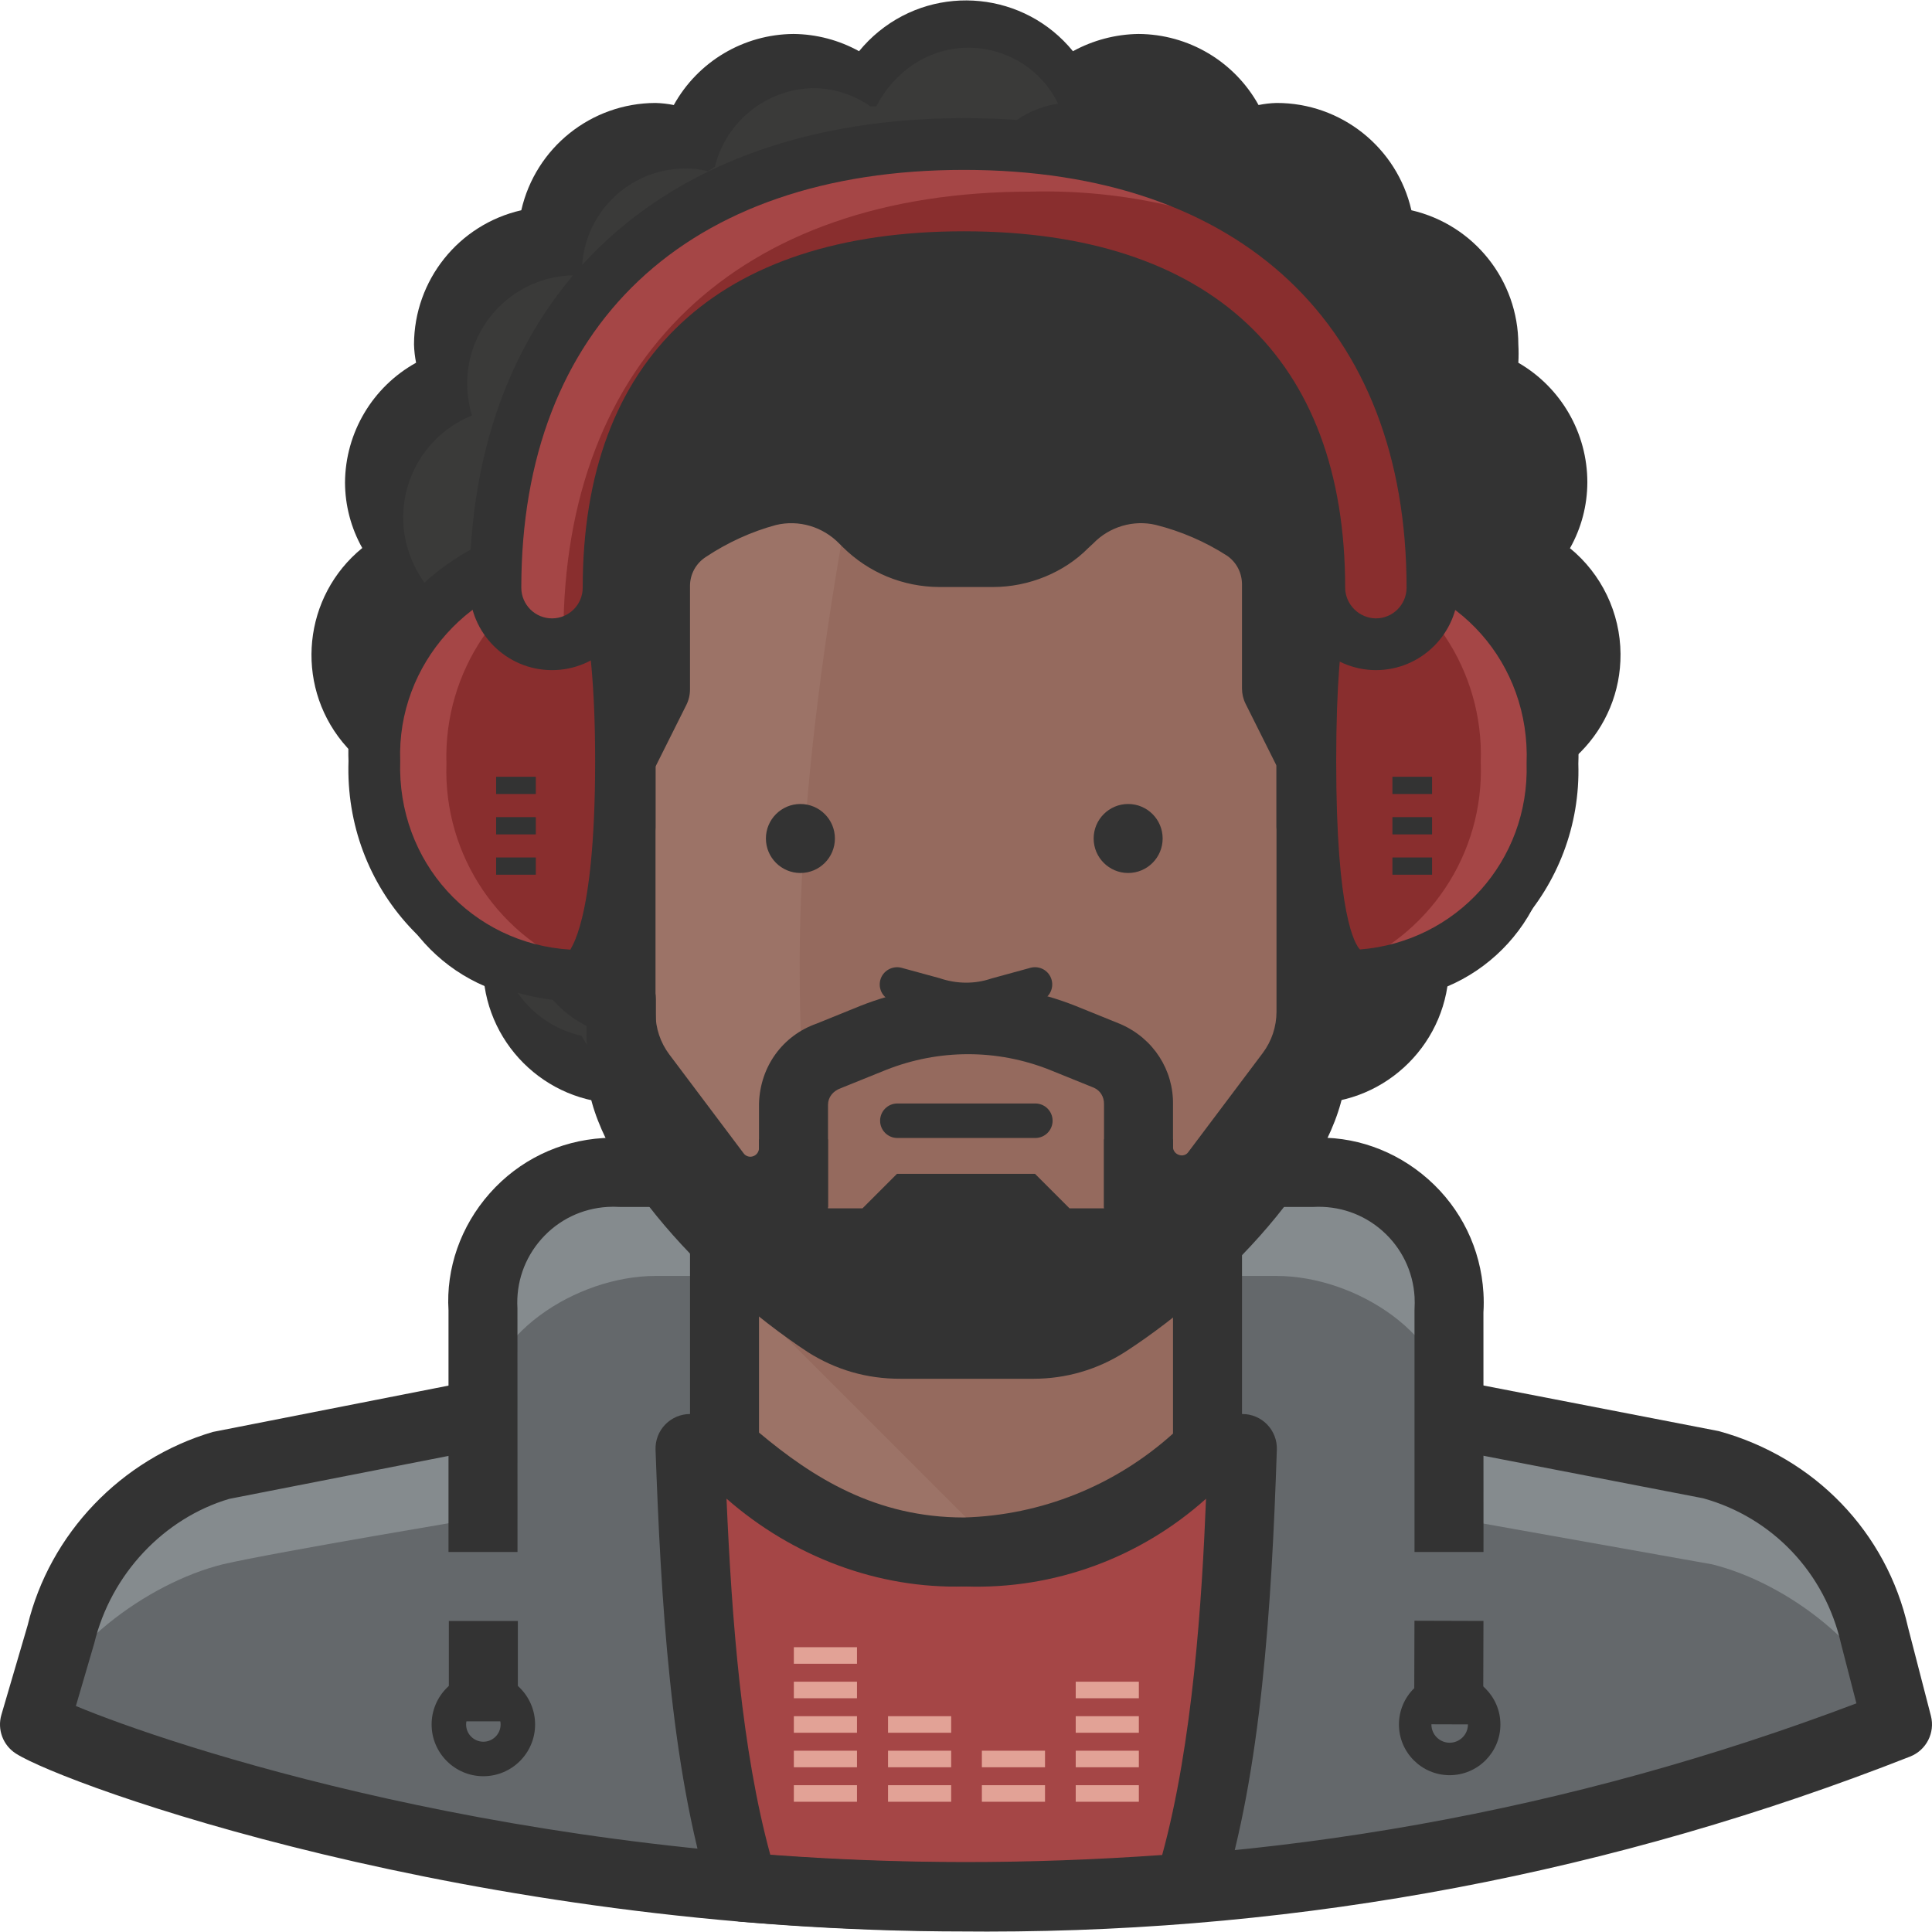 <?xml version="1.0" encoding="iso-8859-1"?>
<!-- Generator: Adobe Illustrator 19.0.0, SVG Export Plug-In . SVG Version: 6.00 Build 0)  -->
<svg version="1.1" id="Capa_1" xmlns="http://www.w3.org/2000/svg" xmlns:xlink="http://www.w3.org/1999/xlink" x="0px" y="0px"
	 viewBox="0 0 512.006 512.006" style="enable-background:new 0 0 512.006 512.006;" xml:space="preserve">
<g>
	<circle style="fill:#333333;" cx="146.382" cy="219.286" r="36.571"/>
	<path style="fill:#333333;" d="M146.382,265.009c-25.207,0-45.714-20.517-45.714-45.714s20.507-45.714,45.714-45.714
		s45.714,20.507,45.714,45.714S171.589,265.009,146.382,265.009z M146.382,191.857c-15.122,0-27.429,12.306-27.429,27.429
		s12.306,27.429,27.429,27.429c15.122,0,27.429-12.306,27.429-27.429S161.504,191.857,146.382,191.857z"/>
	<circle style="fill:#333333;" cx="365.81" cy="219.286" r="36.571"/>
	<path style="fill:#333333;" d="M365.81,265.009c-25.207,0-45.714-20.517-45.714-45.714s20.507-45.714,45.714-45.714
		s45.714,20.507,45.714,45.714S391.017,265.009,365.81,265.009z M365.81,191.857c-15.122,0-27.429,12.306-27.429,27.429
		s12.306,27.429,27.429,27.429s27.429-12.306,27.429-27.429S380.933,191.857,365.81,191.857z"/>
	<path style="fill:#333333;" d="M416.096,145.229c2.981-5.303,4.553-11.282,4.571-17.371c0.018-13.083-6.958-25.179-18.286-31.726
		c0.091-1.618,0.091-3.227,0-4.846c-0.027-17.006-11.776-31.744-28.343-35.566c-3.803-16.667-18.651-28.471-35.749-28.434
		c-1.6,0.046-3.191,0.229-4.754,0.549C327.118,16.26,314.949,9.064,301.719,9c-6.08,0.082-12.041,1.655-17.371,4.571
		c-12.763-15.653-35.803-17.993-51.456-5.23c-1.92,1.563-3.666,3.319-5.23,5.23C222.341,10.628,216.37,9.055,210.29,9
		c-13.202,0.091-25.326,7.287-31.726,18.834c-1.6-0.32-3.218-0.503-4.846-0.549c-17.033,0.046-31.781,11.831-35.566,28.434
		c-16.603,3.785-28.389,18.533-28.434,35.566c0.046,1.627,0.229,3.246,0.549,4.846c-11.547,6.4-18.743,18.523-18.834,31.726
		c0.018,6.089,1.591,12.069,4.571,17.371c-15.653,12.763-17.993,35.803-5.23,51.456c6.894,8.448,17.189,13.385,28.087,13.458
		c3.09,0,6.171-0.43,9.143-1.28v46.994c0,20.197,16.375,36.571,36.571,36.571h182.857c20.197,0,36.571-16.375,36.571-36.571v-46.994
		c2.971,0.841,6.053,1.271,9.143,1.28c20.197-0.137,36.453-16.631,36.315-36.827c-0.073-10.898-5.01-21.202-13.458-28.087H416.096z"
		/>
</g>
<path style="fill:#3A3A39;" d="M160.096,261.709c-0.137-1.609-0.137-3.237,0-4.846c-11.602-4.05-19.255-15.141-18.926-27.429
	c-0.009-4.983,1.253-9.893,3.657-14.263c-13.614-8.613-17.664-26.633-9.051-40.238c1.262-2.002,2.77-3.84,4.48-5.477
	c-3.794-5.102-5.842-11.291-5.851-17.646c-0.393-12.114,6.958-23.131,18.286-27.429c-0.841-2.816-1.271-5.742-1.28-8.686
	c-0.558-15.141,11.264-27.858,26.405-28.416c0.338-0.009,0.686-0.018,1.024-0.018h3.383c-0.503-15.141,11.355-27.822,26.496-28.325
	c0.311-0.009,0.622-0.018,0.933-0.018c1.966-0.009,3.931,0.201,5.851,0.64l1.92-1.097c2.971-12.041,13.659-20.59,26.057-20.846
	c5.44-0.009,10.752,1.682,15.177,4.846h1.463c2.423-4.681,6.053-8.622,10.514-11.429c2.99-1.829,6.318-3.035,9.783-3.566
	c-6.409-13.111-22.235-18.533-35.346-12.123c-0.667,0.329-1.317,0.677-1.957,1.061c-4.645,2.853-8.411,6.93-10.88,11.794h-1.554
	c-4.425-3.109-9.682-4.791-15.086-4.846c-12.434,0.219-23.168,8.777-26.149,20.846l-1.829,1.189
	c-1.938-0.512-3.941-0.759-5.943-0.731c-15.15-0.009-27.438,12.261-27.447,27.41c0,0.311,0.009,0.622,0.018,0.933h-3.383
	c-15.826,0.914-27.922,14.482-27.008,30.309c0.137,2.313,0.549,4.599,1.225,6.811c-14.93,6.043-22.135,23.049-16.082,37.979
	c0.969,2.405,2.258,4.663,3.831,6.729c-11.666,11.035-12.169,29.44-1.134,41.097c1.673,1.765,3.557,3.319,5.614,4.617
	c-2.405,4.37-3.666,9.28-3.657,14.263c-0.32,12.306,7.378,23.406,19.017,27.429c-0.283,1.6-0.439,3.218-0.457,4.846
	c-0.055,13.166,9.088,24.585,21.943,27.429c4.645,8.878,13.751,14.528,23.771,14.72h3.2
	C168.617,285.992,159.932,274.637,160.096,261.709z"/>
<path style="fill:#858B8E;" d="M493.719,429.572c-6.949-21.303-18.286-35.84-39.954-41.326l-69.76-13.531v-27.429
	c0.457-19.739-15.168-36.114-34.907-36.571c-0.558-0.009-1.106-0.009-1.664,0H164.576c-19.739-0.457-36.114,15.168-36.571,34.907
	c-0.009,0.558-0.009,1.106,0,1.664v27.429l-69.029,13.531c-21.76,5.486-33.463,20.023-40.686,41.326L9.148,457
	c78.674,31.351,162.624,47.342,247.314,47.086c86.217,0,172.251-14.354,246.857-47.086L493.719,429.572z"/>
<path style="fill:#64686B;" d="M453.765,414.577l-69.76-12.434v-27.429c0-20.846-24.777-36.571-45.714-36.571H173.719
	c-20.846,0-45.714,15.726-45.714,36.571v27.429c0,0-54.857,9.143-69.029,12.434c-20.114,5.029-44.16,22.766-49.92,42.423
	c73.143,31.817,164.571,45.714,246.857,45.714S429.628,488.909,502.77,457C497.102,437.343,473.97,419.606,453.765,414.577z"/>
<path style="fill:#333333;" d="M393.148,411.295h-18.286v-64c0.073-1.563,0.073-2.587,0.018-3.621
	c-0.411-6.757-3.429-12.965-8.512-17.472c-5.083-4.498-11.575-6.72-18.386-6.345l-183.406,0.009
	c-1.573-0.091-2.569-0.073-3.557-0.018c-6.821,0.411-13.029,3.429-17.536,8.512c-4.507,5.083-6.757,11.611-6.354,18.386
	l0.018,64.549h-18.286v-64c-0.686-11.109,3.191-22.327,10.935-31.067c7.744-8.731,18.432-13.925,30.08-14.629
	c1.728-0.119,3.511-0.119,5.285,0l182.272-0.018c11.127-0.695,22.327,3.2,31.067,10.935c8.731,7.744,13.925,18.423,14.629,30.08
	c0.11,1.746,0.11,3.493,0,5.221L393.148,411.295z"/>
<path style="fill:#A54646;" d="M314.976,500.246c10.88-34.743,13.074-81.006,14.263-116.389h-9.234
	c-16.219,18.167-39.662,28.206-64,27.429c-24.283,0.457-47.589-9.527-64-27.429h-9.143c1.28,35.291,3.474,81.554,14.263,116.297
	c19.931,1.646,39.68,2.469,58.88,2.469C275.205,502.623,295.136,501.8,314.976,500.246z"/>
<path style="fill:#333333;" d="M256.005,511.766c-19.474,0-39.543-0.841-59.63-2.487c-3.721-0.311-6.875-2.843-7.982-6.4
	c-10.825-34.862-13.248-79.534-14.665-118.674c-0.091-2.478,0.832-4.891,2.56-6.674c1.728-1.783,4.096-2.798,6.583-2.798h9.143
	c2.56,0,5.001,1.07,6.738,2.962c14.638,15.954,35.41,24.777,57.097,24.466c22.007,0.667,42.889-8.192,57.344-24.375
	c1.737-1.947,4.215-3.054,6.821-3.054h9.234c2.478,0,4.846,1.006,6.574,2.789c1.719,1.783,2.651,4.187,2.56,6.665
	c-1.399,41.856-4.151,85.211-14.665,118.811c-1.115,3.566-4.288,6.089-8.009,6.382C295.328,510.952,275.241,511.766,256.005,511.766
	z M204.137,491.533c34.816,2.578,68.215,2.569,103.854,0.064c8.155-29.778,10.551-67.749,11.621-94.409
	c-17.426,15.625-40.293,24.101-63.899,23.241c-23.049,0.713-45.714-7.945-63.177-23.269
	C193.934,429.243,196.521,463.638,204.137,491.533z"/>
<path style="fill:#9C7367;" d="M192.005,319.857v64c18.286,15.909,37.211,27.429,63.451,27.429
	c24.21-0.658,47.269-10.459,64.549-27.429v-64H192.005z"/>
<path style="fill:#956A5E;" d="M320.005,319.857h-128v18.286l73.143,73.143c20.535-3.685,39.579-13.211,54.857-27.429V319.857z"/>
<path style="fill:#333333;" d="M255.694,420.438c-31.378,0-52.818-15.003-69.687-29.669c-2.002-1.746-3.145-4.261-3.145-6.903v-64
	c0-5.056,4.096-9.143,9.143-9.143h128c5.056,0,9.143,4.087,9.143,9.143v64c0,2.459-0.978,4.8-2.743,6.528
	c-18.99,18.642-44.096,29.312-70.702,30.043C255.703,420.438,255.694,420.438,255.694,420.438z M201.148,379.652
	c14.327,12.005,30.994,22.501,54.309,22.501c20.48-0.567,40.082-8.43,55.406-22.235v-50.907H201.148V379.652z"/>
<path style="fill:#9C7367;" d="M355.845,185.366h-4.571v-22.491c0-58.057-25.417-96.366-95.909-96.366s-96.091,38.309-96.091,96.366
	v22.491h-4.571c-17.554,0.549-20.846,19.383-16.731,38.949c3.474,16.183,12.983,40.503,26.697,40.503v18.286
	c0,18.834,27.429,49.829,54.4,67.566c5.861,3.675,12.645,5.605,19.566,5.577h34.926c6.921,0.073,13.723-1.865,19.566-5.577
	c27.429-17.737,54.4-48.731,54.4-67.566v-18.286c13.714,0,23.131-24.32,26.514-40.503
	C378.245,204.932,373.308,186.189,355.845,185.366z"/>
<path style="fill:#956A5E;" d="M355.845,185.366h-4.571v-22.491c0-58.057-25.417-96.366-95.909-96.366c-5.669,0-10.971,0-16,0.823
	c-16.274,64-27.977,136.503-27.429,192c0,21.76,2.651,59.063,5.76,92.343c1.737,1.006,3.474,2.011,5.303,2.926
	c8.137,4.389,23.771,1.737,32.823,1.737s20.754,2.651,28.891-1.737c30.263-15.909,61.806-47.543,61.806-68.571v-22.857
	c13.714,0,23.863-22.583,27.429-38.766C378.245,204.932,373.308,186.189,355.845,185.366z"/>
<g>
	<path style="fill:#333333;" d="M273.934,365.389c-0.165,0-0.311,0-0.475,0h-34.825c-8.969,0.027-17.106-2.386-24.43-6.985
		c-28.928-19.008-58.679-52.315-58.679-75.301v-11.209c-17.536-8.238-25.015-38.784-26.487-45.659
		c-3.602-17.125-1.737-31.415,5.23-40.283c3.959-5.029,9.381-8.201,15.863-9.307v-13.778c0-70.007,35.41-105.509,105.234-105.509
		c69.714,0,105.051,35.502,105.051,105.509v13.943c6.747,1.125,12.498,4.48,16.731,9.856c7.15,9.097,9.28,23.515,5.833,39.561
		c-1.426,6.848-8.741,37.44-26.313,45.669v11.2c0,23.397-29.787,56.622-58.578,75.237
		C290.812,362.975,282.482,365.389,273.934,365.389z M273.559,347.103c5.303,0.174,10.295-1.371,14.656-4.151
		c28.69-18.542,50.167-46.912,50.167-59.849v-18.286c0-5.056,4.087-9.143,9.143-9.143c5.01,0,13.586-14.208,17.573-33.225
		c2.24-10.45,1.344-19.803-2.322-24.466c-1.07-1.353-2.981-3.182-7.259-3.291l-4.617-0.192c-4.901-0.201-8.768-4.224-8.768-9.134
		v-22.491c0-59.511-27.575-87.223-86.766-87.223c-59.319,0-86.949,27.712-86.949,87.223v22.491c0,5.047-4.096,9.143-9.143,9.143
		h-4.571c-3.52,0.119-5.102,1.527-6.062,2.743c-3.419,4.343-4.069,13.989-1.719,25.179c4.087,19.008,12.745,33.234,17.746,33.234
		c5.047,0,9.143,4.087,9.143,9.143v18.286c0,14.062,23.963,42.624,50.286,59.922c4.224,2.651,8.923,3.941,14.51,4.078h34.953
		V347.103z"/>
	<path style="fill:#333333;" d="M261.609,511.894c-1.893,0-3.794-0.009-5.687-0.027c-131.602,0-238.693-38.83-251.712-47.15
		c-3.419-2.194-4.983-6.373-3.84-10.277l6.949-23.689c5.861-24.265,24.704-44.069,49.07-51.264l69.861-13.733l3.52,17.947
		l-69.029,13.522c-17.289,5.147-31.314,19.886-35.758,38.254l-4.873,16.64c24.603,10.258,117.239,41.463,235.895,41.463
		c80.859,0.695,160.366-13.513,235.968-42.167l-4.078-15.808c-4.261-18.816-18.24-33.481-36.562-38.546l-69.065-13.367l3.483-17.947
		l69.76,13.522c25.527,7.031,44.48,26.898,50.149,52.032l6.053,23.415c1.161,4.471-1.207,9.106-5.504,10.798
		C427.927,496.296,345.66,511.894,261.609,511.894z"/>
	<path style="fill:#333333;" d="M338.29,268.109c0,3.959-1.28,7.808-3.657,10.971l-19.657,26.149
		c-0.539,0.859-1.618,1.198-2.56,0.823c-0.823-0.265-1.426-0.978-1.554-1.829v-2.286h-18.286v18.286h-9.143l-9.143-9.143h-36.571
		l-9.143,9.143h-9.143v-18.286h-18.286v2.286c0.009,0.987-0.613,1.874-1.554,2.194c-0.942,0.338-1.993,0-2.56-0.823l-19.657-26.149
		c-2.377-3.163-3.657-7.013-3.657-10.971v-94.903h-18.286v100.571c0,18.834,36.571,58.971,64,76.709
		c5.861,3.675,12.645,5.605,19.566,5.577h34.926c6.921,0.073,13.723-1.865,19.566-5.577c27.429-17.737,63.543-57.874,63.543-76.709
		V173.572H338.29V268.109z"/>
	<circle style="fill:#333333;" cx="212.119" cy="222.212" r="9.143"/>
	<circle style="fill:#333333;" cx="298.976" cy="222.212" r="9.143"/>
	<path style="fill:#333333;" d="M274.382,301.581H237.81c-2.523,0-4.571-2.048-4.571-4.571s2.048-4.571,4.571-4.571h36.571
		c2.523,0,4.571,2.048,4.571,4.571S276.905,301.581,274.382,301.581z"/>
	<path style="fill:#333333;" d="M256.069,269.581c-3.291,0-6.619-0.539-9.783-1.627l-9.774-2.651
		c-2.441-0.658-3.877-3.182-3.209-5.614c0.667-2.432,3.209-3.84,5.614-3.209l10.057,2.743c4.626,1.582,9.417,1.582,13.769,0.091
		l10.341-2.834c2.478-0.658,4.955,0.786,5.614,3.209c0.658,2.441-0.777,4.955-3.209,5.614l-10.066,2.743
		C262.469,269.06,259.287,269.581,256.069,269.581z"/>
	<path style="fill:#333333;" d="M128.096,470.724c-7.561,0-13.714-6.153-13.714-13.714c0-7.561,6.153-13.714,13.714-13.714
		s13.714,6.153,13.714,13.714C141.81,464.571,135.657,470.724,128.096,470.724z M128.096,452.438c-2.523,0-4.571,2.057-4.571,4.571
		c0,2.514,2.048,4.571,4.571,4.571c2.523,0,4.571-2.057,4.571-4.571C132.668,454.495,130.62,452.438,128.096,452.438z"/>
	<rect x="118.953" y="429.581" style="fill:#333333;" width="18.286" height="26.597"/>
	<path style="fill:#333333;" d="M384.178,470.449c-7.415,0-13.44-6.025-13.44-13.44c0-7.415,6.025-13.449,13.44-13.449
		c7.415,0,13.449,6.034,13.449,13.449C397.628,464.424,391.593,470.449,384.178,470.449z M384.178,452.164
		c-2.67,0-4.837,2.176-4.837,4.846s2.167,4.837,4.837,4.837c2.67,0,4.846-2.167,4.846-4.837S386.848,452.164,384.178,452.164z"/>
	
		<rect x="370.28" y="434.158" transform="matrix(-0.003 1 -1 -0.003 828.406 60.594)" style="fill:#333333;" width="27.429" height="18.286"/>
	<path style="fill:#333333;" d="M255.273,66.509c-70.491,0-108.983,30.72-108.983,88.777v36.571
		c18.286,0,18.286,27.429,18.286,27.429V201l9.143-18.286v-27.429c0-6.153,3.09-11.886,8.229-15.269
		c6.61-4.416,13.897-7.717,21.577-9.783c9.189-2.203,18.853,0.613,25.417,7.406l0.823,0.823c5.111,5.065,12.005,7.927,19.2,7.954
		h14.08c7.205,0.027,14.126-2.834,19.2-7.954l0.914-0.823c6.565-6.793,16.229-9.609,25.417-7.406
		c7.689,1.947,15.003,5.129,21.669,9.417c5.093,3.438,8.119,9.216,8.046,15.36v27.429l9.143,18.286v18.286
		c0,0,0-27.429,18.286-27.429v-36.571C365.719,92.566,325.765,66.509,255.273,66.509z"/>
	<path style="fill:#333333;" d="M164.576,228.429c-5.047,0-9.143-4.096-9.143-9.143c0-0.155-0.512-18.286-9.143-18.286
		c-5.047,0-9.143-4.096-9.143-9.143v-36.571c0-63.141,41.947-97.92,118.126-97.92c79.36,0,119.589,32.859,119.589,97.655v36.571
		c0,5.047-4.087,9.143-9.143,9.143c-8.585,0-9.134,17.957-9.143,18.313c-0.018,5.038-4.096,9.115-9.143,9.115
		c-4.992,0-9.051-4.005-9.143-8.978l0,0v-0.009l0,0v-0.009l0,0v-0.009l0,0c-0.009-0.018-0.009-0.037,0-0.046
		c0-0.018,0-0.046,0-0.064v-16.165l-8.183-16.357c-0.631-1.262-0.96-2.661-0.96-4.078v-27.429c0.037-3.191-1.463-6.062-4.023-7.79
		c-5.678-3.648-12.059-6.427-18.789-8.119c-5.906-1.408-12.315,0.448-16.603,4.901l-1.353,1.253
		c-6.354,6.427-15.68,10.304-25.225,10.304c-0.046,0-0.091,0-0.137,0h-14.053c-9.691-0.037-18.779-3.813-25.637-10.606l-0.85-0.85
		c-4.398-4.553-10.798-6.427-16.823-4.983c-6.482,1.746-12.837,4.635-18.642,8.503c-2.615,1.719-4.151,4.571-4.151,7.653v27.429
		c0,1.417-0.329,2.825-0.96,4.087l-8.183,16.357v16.128C173.719,224.342,169.623,228.429,164.576,228.429z M155.433,184.369
		c2.085,0.823,3.95,1.929,5.614,3.246l3.529-7.058v-25.271c0-9.243,4.608-17.81,12.343-22.903
		c7.415-4.946,15.579-8.649,24.229-10.981c12.517-2.999,25.6,0.805,34.377,9.883l0.713,0.713c3.401,3.374,7.954,5.257,12.773,5.275
		h14.043c0.018,0,0.046,0,0.064,0c4.745,0,9.335-1.911,12.645-5.248l1.28-1.17c8.329-8.64,21.376-12.453,33.682-9.509
		c8.75,2.213,16.951,5.769,24.485,10.615c7.835,5.294,12.352,13.906,12.242,23.159v25.161l3.529,7.058
		c1.673-1.317,3.538-2.423,5.614-3.246v-29.083c0-54.144-32.192-79.36-101.303-79.36c-66.249,0-99.84,26.798-99.84,79.634v29.083
		H155.433z"/>
</g>
<g>
	<rect x="210.382" y="436.529" style="fill:#E2A296;" width="16.731" height="4.389"/>
	<rect x="210.382" y="445.672" style="fill:#E2A296;" width="16.731" height="4.389"/>
	<rect x="210.382" y="454.815" style="fill:#E2A296;" width="16.731" height="4.389"/>
	<rect x="210.382" y="463.958" style="fill:#E2A296;" width="16.731" height="4.389"/>
	<rect x="210.382" y="473.101" style="fill:#E2A296;" width="16.731" height="4.389"/>
	<rect x="285.079" y="445.672" style="fill:#E2A296;" width="16.731" height="4.389"/>
	<rect x="285.079" y="454.815" style="fill:#E2A296;" width="16.731" height="4.389"/>
	<rect x="285.079" y="463.958" style="fill:#E2A296;" width="16.731" height="4.389"/>
	<rect x="285.079" y="473.101" style="fill:#E2A296;" width="16.731" height="4.389"/>
	<rect x="235.342" y="454.815" style="fill:#E2A296;" width="16.731" height="4.389"/>
	<rect x="235.342" y="463.958" style="fill:#E2A296;" width="16.731" height="4.389"/>
	<rect x="235.342" y="473.101" style="fill:#E2A296;" width="16.731" height="4.389"/>
	<rect x="260.21" y="463.958" style="fill:#E2A296;" width="16.731" height="4.389"/>
	<rect x="260.21" y="473.101" style="fill:#E2A296;" width="16.731" height="4.389"/>
</g>
<path style="fill:#333333;" d="M310.862,320.04h-18.286v-27.429c0.037-1.975-1.015-3.611-2.67-4.343l-11.73-4.745
	c-13.934-5.541-29.367-5.531-43.392,0.027l-11.922,4.818c-2.185,0.786-3.374,2.423-3.429,4.334v27.154h-18.286v-27.429
	c0.293-9.792,6.272-17.984,15.241-21.147l11.593-4.699c18.423-7.305,38.647-7.314,56.997-0.027l12.032,4.873
	c8.677,3.803,14.007,12.142,13.851,21.339V320.04z"/>
<path style="fill:#A54646;" d="M150.862,145.229c-29.797,1.719-52.754,26.953-51.657,56.777
	c-0.942,29.723,21.97,54.784,51.657,56.503c10.057,0,12.8-25.417,12.8-56.777S160.919,145.229,150.862,145.229z"/>
<path style="fill:#892E2E;" d="M155.433,147.515c-22.939,8.329-37.915,30.464-37.12,54.857c-0.85,24.402,14.144,46.574,37.12,54.857
	c6.217-6.857,7.863-28.617,7.863-54.857S161.833,154.372,155.433,147.515z"/>
<g>
	<path style="fill:#333333;" d="M150.862,265.375c-34.112-1.966-59.639-29.934-58.505-63.68
		c-1.225-32.823,24.85-61.477,58.112-63.397c0.128-0.009,0.256-0.009,0.393-0.009c14.226,0,20.571,19.566,20.571,63.451
		C171.433,245.745,165.088,265.375,150.862,265.375z M150.551,152.031c-25.527,1.856-45.431,23.973-44.489,49.637
		c-0.878,26.715,18.953,48.457,45.157,50.002c-0.512-0.146,6.501-5.925,6.501-49.929
		C157.719,160.955,151.676,153.128,150.551,152.031z"/>
	<rect x="131.479" y="205.855" style="fill:#333333;" width="10.514" height="4.571"/>
	<rect x="131.479" y="216.552" style="fill:#333333;" width="10.514" height="4.571"/>
	<rect x="131.479" y="227.24" style="fill:#333333;" width="10.514" height="4.571"/>
</g>
<path style="fill:#A54646;" d="M360.05,145.229c29.723,1.865,52.535,27.109,51.383,56.869c0.896,29.586-21.842,54.546-51.383,56.411
	c-10.057,0-12.8-25.417-12.8-56.777S349.993,145.229,360.05,145.229z"/>
<path style="fill:#892E2E;" d="M392.416,202.006c0.933,24.265-13.815,46.382-36.571,54.857c-6.217-6.949-8.137-28.709-8.137-54.857
	s1.829-47.634,8.137-54.857C378.565,155.67,393.294,177.759,392.416,202.006z"/>
<g>
	<path style="fill:#333333;" d="M360.471,265.357c-14.382,0-20.069-18.441-20.069-63.616c0-38.034,3.337-63.36,19.648-63.36
		c0.146,0,0.283,0,0.43,0.009c33.719,2.112,59.118,30.217,57.801,63.982C419.296,235.377,393.906,263.245,360.471,265.357
		L360.471,265.357z M360.398,152.132c-1.28,1.271-6.29,8.869-6.29,49.609c0,40.859,5.019,48.576,6.299,49.883
		c25.609-2.03,44.937-23.534,44.16-49.307C405.582,175.839,386.236,154.152,360.398,152.132z"/>
	<rect x="369.01" y="205.855" style="fill:#333333;" width="10.505" height="4.571"/>
	<rect x="369.01" y="216.552" style="fill:#333333;" width="10.505" height="4.571"/>
	<rect x="369.01" y="227.24" style="fill:#333333;" width="10.505" height="4.571"/>
</g>
<path style="fill:#892E2E;" d="M364.622,170.737c-8.256-0.046-14.949-6.738-14.994-14.994c0-57.326-32.549-87.589-94.171-87.589
	s-94.171,30.263-94.171,87.589c0,8.283-6.711,14.994-14.994,14.994s-14.994-6.711-14.994-14.994l0,0
	c0-73.143,46.446-117.577,124.16-117.577s124.16,43.977,124.16,117.577C379.616,164.027,372.905,170.737,364.622,170.737
	L364.622,170.737z"/>
<path style="fill:#A54646;" d="M149.308,168.36c0-73.143,46.171-117.577,123.886-117.577c24.64-0.64,49.051,4.955,70.949,16.274
	c-21.211-18.834-51.566-28.891-88.686-28.891c-77.714,0-124.16,43.977-124.16,117.577c0,8.283,6.711,14.994,14.994,14.994l0,0
	c1.125,0.137,2.258,0.137,3.383,0C149.49,169.96,149.362,169.165,149.308,168.36z"/>
<path style="fill:#333333;" d="M364.622,177.595c-0.018,0-0.027,0-0.046,0c-11.959-0.073-21.742-9.856-21.806-21.815
	c0-53.605-29.376-80.768-87.314-80.768s-87.314,27.163-87.314,80.731c0,12.05-9.801,21.851-21.851,21.851
	s-21.851-9.801-21.851-21.851c0-76.754,50.203-124.434,131.017-124.434c82.039,0,131.017,46.519,131.017,124.434
	C386.464,167.793,376.663,177.595,364.622,177.595z M255.456,45.023c-73.454,0-117.303,41.39-117.303,110.72
	c0,4.489,3.648,8.137,8.137,8.137s8.137-3.648,8.137-8.137c0-60.91,35.877-94.446,101.029-94.446s101.029,33.536,101.029,94.446
	c0.027,4.434,3.675,8.101,8.165,8.137c4.471-0.009,8.11-3.657,8.11-8.137C372.75,86.422,328.91,45.023,255.456,45.023z"/>
<g>
</g>
<g>
</g>
<g>
</g>
<g>
</g>
<g>
</g>
<g>
</g>
<g>
</g>
<g>
</g>
<g>
</g>
<g>
</g>
<g>
</g>
<g>
</g>
<g>
</g>
<g>
</g>
<g>
</g>
</svg>
